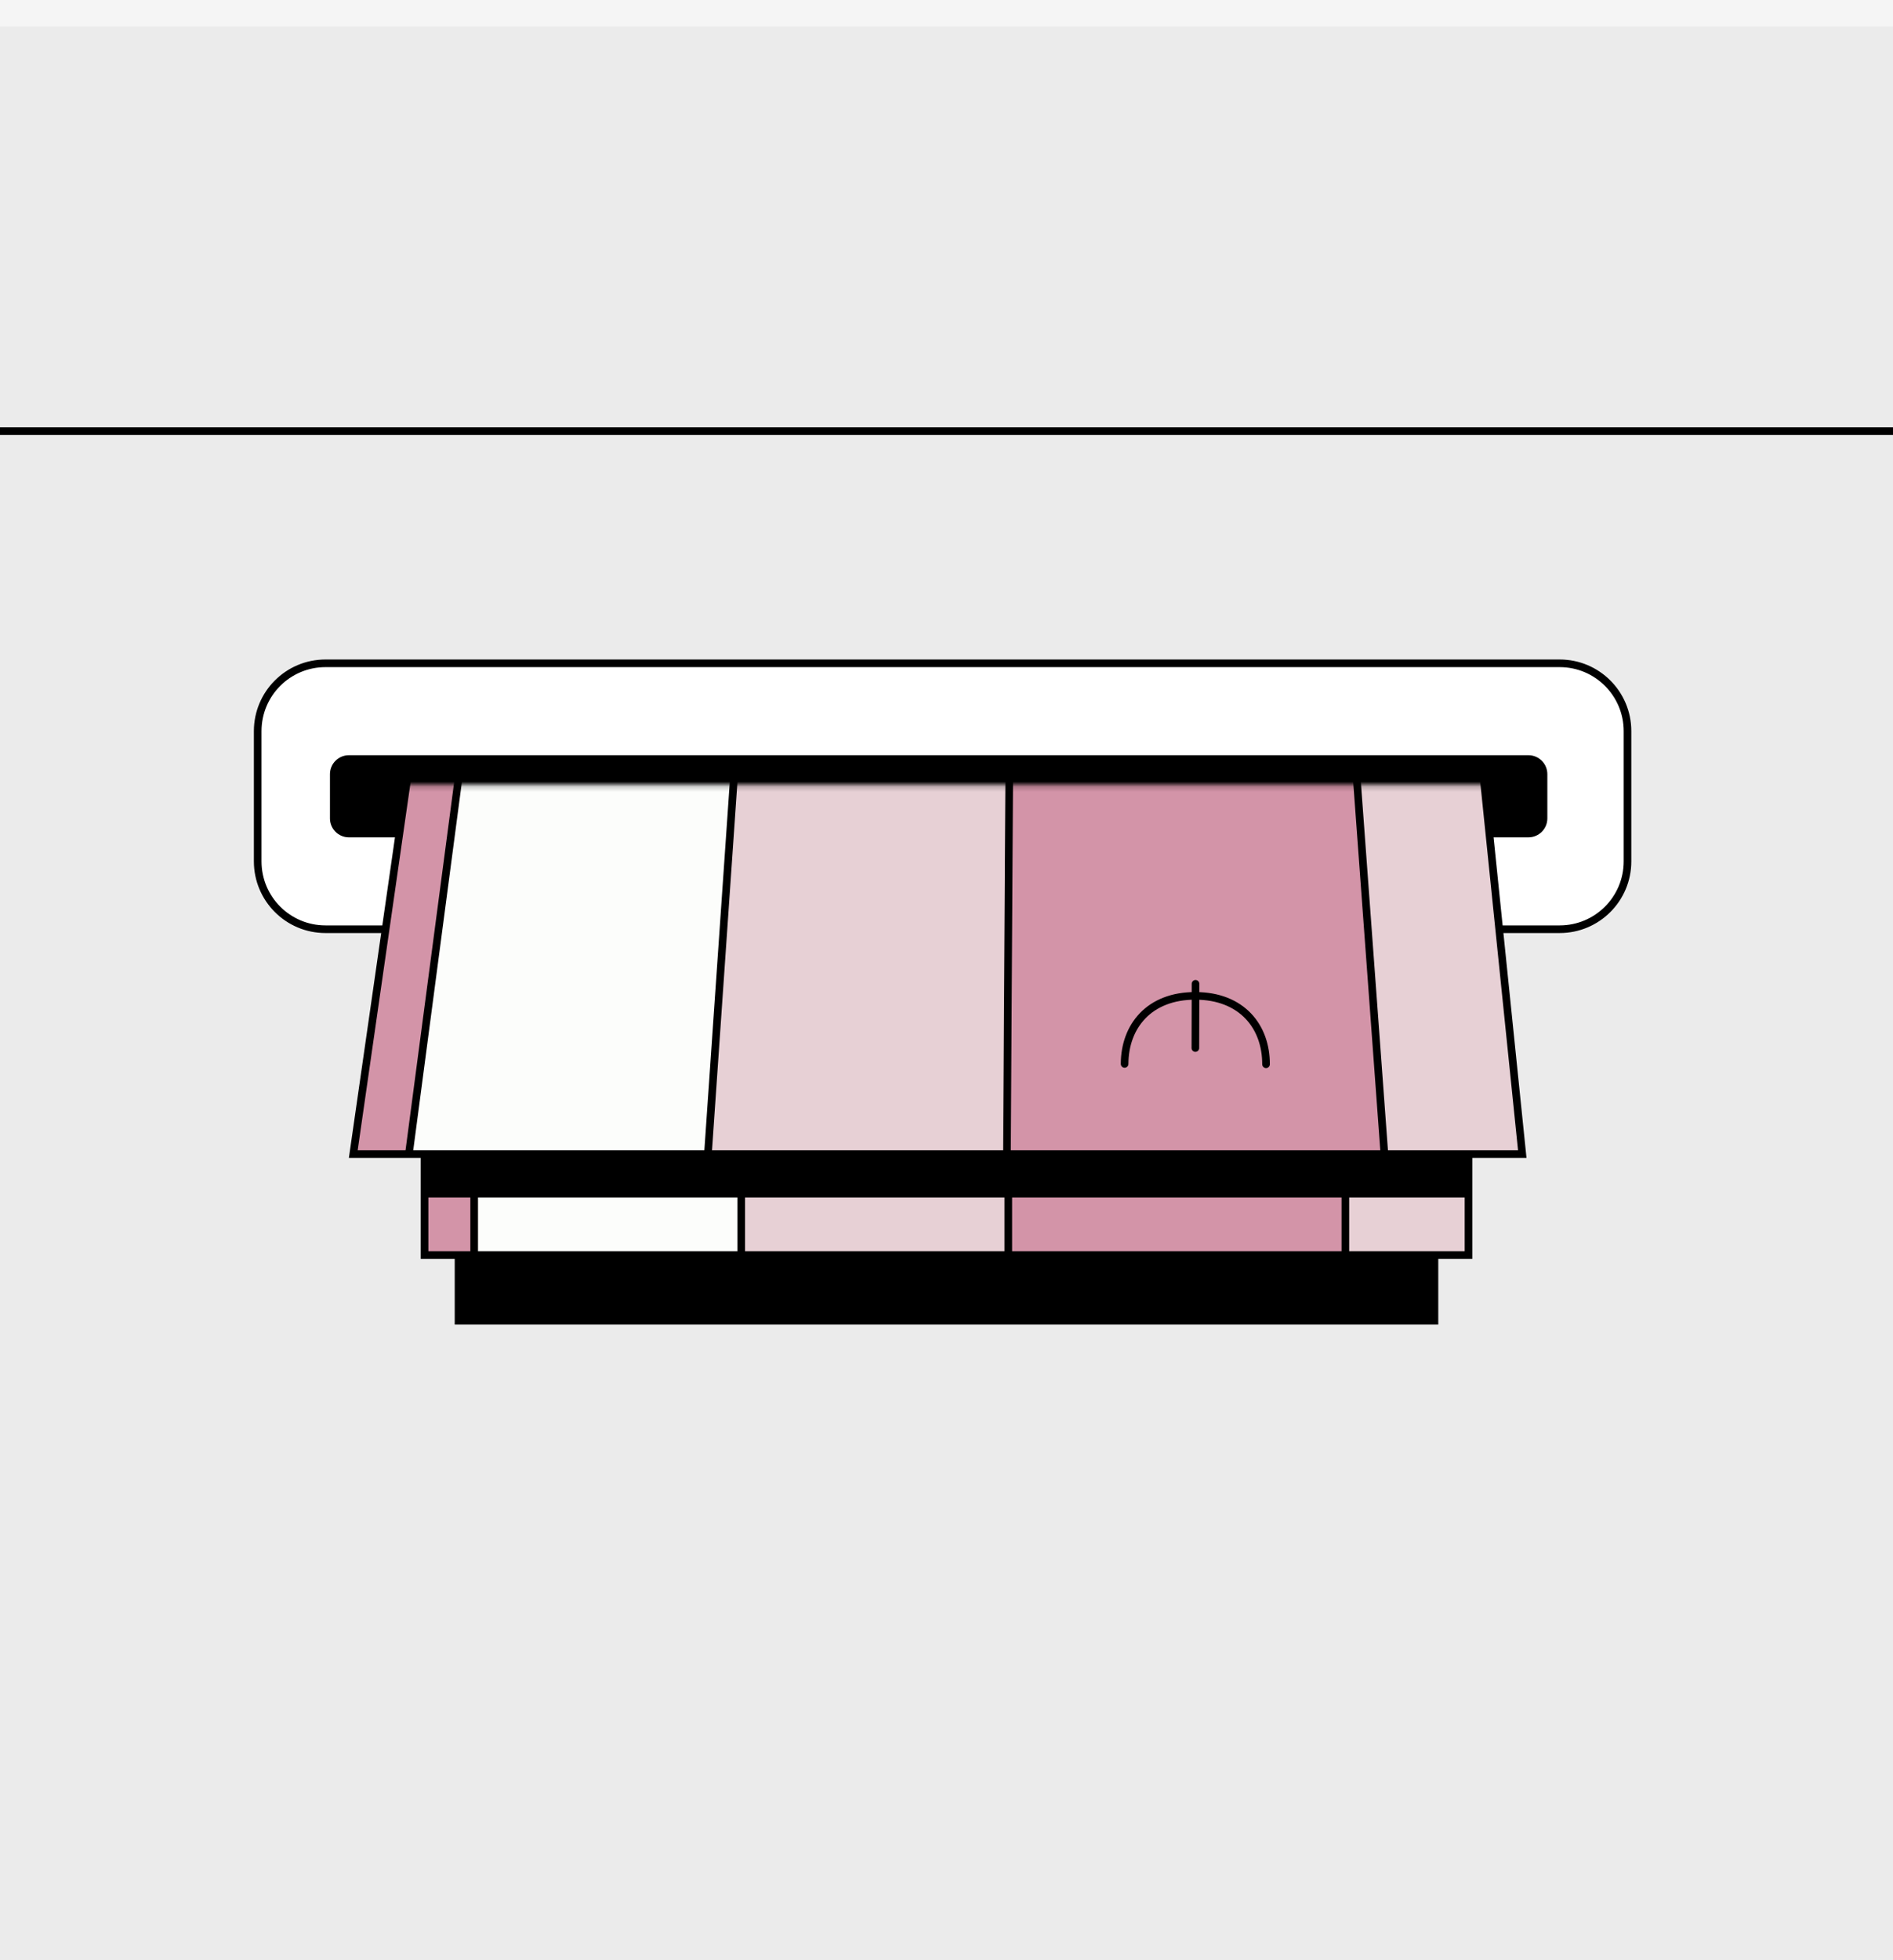 <?xml version="1.0" encoding="UTF-8"?> <svg xmlns="http://www.w3.org/2000/svg" width="372" height="385" viewBox="0 0 372 385" fill="none"><g clip-path="url(#clip0_5139_7521)"><rect width="372" height="385" fill="#F5F5F5"></rect><g filter="url(#filter0_d_5139_7521)"><path d="M378 1.188H-6V385.188H378V1.188Z" fill="#EBEBEB"></path><path d="M306.506 126.275H63.959C56.603 126.275 50.641 132.238 50.641 139.593V165.18C50.641 172.536 56.603 178.499 63.959 178.499H306.506C313.862 178.499 319.825 172.536 319.825 165.18V139.593C319.825 132.238 313.862 126.275 306.506 126.275Z" fill="white" stroke="black" stroke-width="1.5" stroke-miterlimit="10"></path><path d="M304.074 156.735V148.044C304.074 145.99 302.409 144.325 300.356 144.325L68.561 144.325C66.507 144.325 64.842 145.99 64.842 148.044V156.735C64.842 158.788 66.507 160.453 68.561 160.453H300.356C302.409 160.453 304.074 158.788 304.074 156.735Z" fill="black"></path><path d="M-6 80.683H378" stroke="black" stroke-width="1.5" stroke-miterlimit="10"></path><path d="M282.639 211.348H89.359V256.148H282.639V211.348Z" fill="black"></path><mask id="mask0_5139_7521" style="mask-type:luminance" maskUnits="userSpaceOnUse" x="55" y="150" width="261" height="103"><path d="M315.279 150.188H55.44V252.948H315.279V150.188Z" fill="white"></path></mask><g mask="url(#mask0_5139_7521)"><path d="M288.58 143.047H83.428V242.503H288.58V143.047Z" fill="#FCFDFB"></path><path d="M288.733 142.919H145.859V242.465H288.733V142.919Z" fill="#E7D0D5"></path><path d="M93.463 142.919H83.268V205.588H93.463V142.919Z" fill="#D394A8"></path><path d="M93.463 203.066H83.268V242.464H93.463V203.066Z" fill="#D394A8"></path><path d="M264.38 142.868H197.82V242.708H264.38V142.868Z" fill="#D394A8"></path><path d="M288.58 143.047H83.428V242.503H288.58V143.047Z" stroke="black" stroke-width="1.5" stroke-miterlimit="10"></path><path d="M264.381 142.868V242.708" stroke="black" stroke-width="1.5" stroke-miterlimit="10"></path><path d="M198.141 142.868V242.708" stroke="black" stroke-width="1.5" stroke-miterlimit="10"></path><path d="M145.66 142.868V242.708" stroke="black" stroke-width="1.5" stroke-miterlimit="10"></path><path d="M93.182 142.868V242.708" stroke="black" stroke-width="1.5" stroke-miterlimit="10"></path><path d="M288.062 222.228H83.262V231.188H288.062V222.228Z" fill="black"></path><path d="M288.931 123.207H83.734L69.424 222.663H299.145L288.931 123.207Z" fill="#FCFDFB"></path><path d="M289.072 123.079H146.192L139.344 222.624H299.318L289.078 123.079H289.072Z" fill="#E7D0D5"></path><path d="M93.788 123.079H83.593L74.562 185.747H85.526L93.788 123.079Z" fill="#D394A8"></path><path d="M85.866 183.226H74.935L69.258 222.624H80.675L85.866 183.226Z" fill="#D394A8"></path><path d="M272.067 222.867H197.52L198.16 123.027H264.72L272.067 222.867Z" fill="#D394A8"></path><path d="M288.931 123.207H83.734L69.424 222.663H299.145L288.931 123.207Z" stroke="black" stroke-width="1.5" stroke-miterlimit="10"></path><path d="M264.721 123.027L272.068 222.867" stroke="black" stroke-width="1.5" stroke-miterlimit="10"></path><path d="M198.48 123.027L197.879 222.867" stroke="black" stroke-width="1.5" stroke-miterlimit="10"></path><path d="M146.001 123.027L139.102 222.867" stroke="black" stroke-width="1.5" stroke-miterlimit="10"></path><path d="M93.521 123.027L80.324 222.867" stroke="black" stroke-width="1.5" stroke-miterlimit="10"></path></g></g><path d="M248.793 209.019C248.812 201.62 244.038 195.612 234.932 195.588C225.825 195.564 221.019 201.552 221 208.951M234.938 193.224L234.905 205.833" stroke="black" stroke-width="1.5" stroke-linecap="round"></path></g><defs><filter id="filter0_d_5139_7521" x="-10" y="1.188" width="392" height="392" filterUnits="userSpaceOnUse" color-interpolation-filters="sRGB"><feFlood flood-opacity="0" result="BackgroundImageFix"></feFlood><feColorMatrix in="SourceAlpha" type="matrix" values="0 0 0 0 0 0 0 0 0 0 0 0 0 0 0 0 0 0 127 0" result="hardAlpha"></feColorMatrix><feOffset dy="4"></feOffset><feGaussianBlur stdDeviation="2"></feGaussianBlur><feComposite in2="hardAlpha" operator="out"></feComposite><feColorMatrix type="matrix" values="0 0 0 0 0 0 0 0 0 0 0 0 0 0 0 0 0 0 0.25 0"></feColorMatrix><feBlend mode="normal" in2="BackgroundImageFix" result="effect1_dropShadow_5139_7521"></feBlend><feBlend mode="normal" in="SourceGraphic" in2="effect1_dropShadow_5139_7521" result="shape"></feBlend></filter><clipPath id="clip0_5139_7521"><rect width="372" height="385" fill="white"></rect></clipPath></defs></svg> 